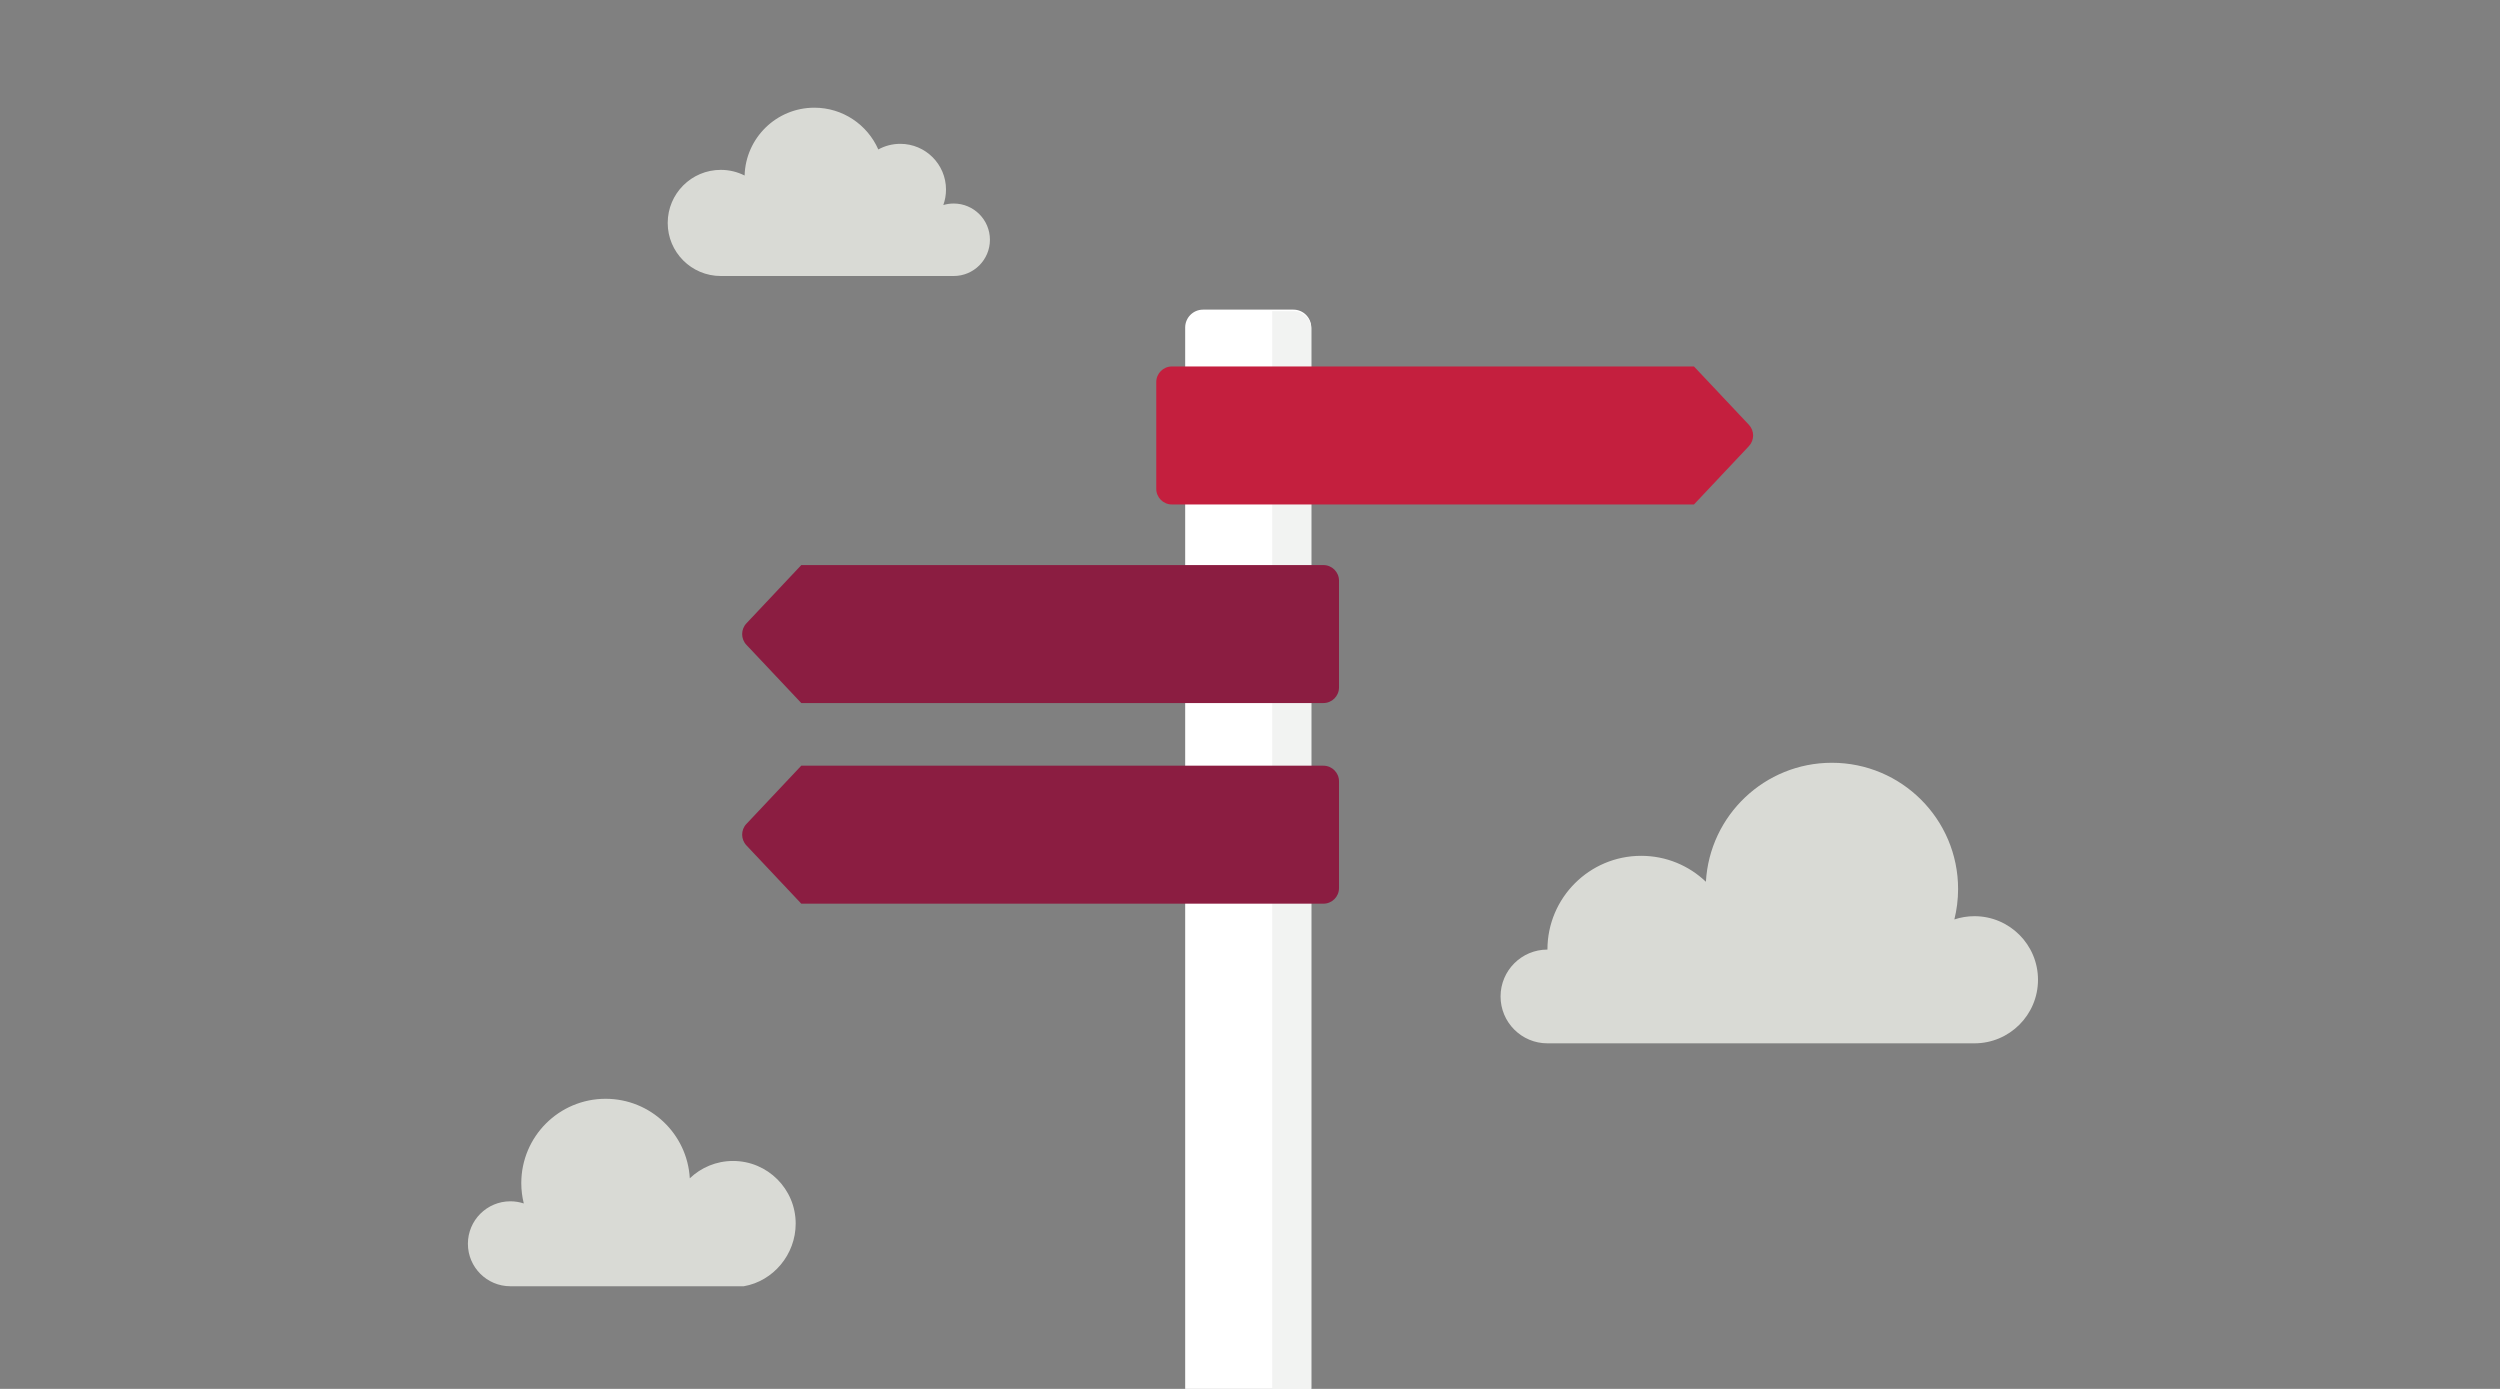 <?xml version="1.0" encoding="UTF-8"?>
<svg width="450px" height="250px" viewBox="0 0 450 250" version="1.1" xmlns="http://www.w3.org/2000/svg" xmlns:xlink="http://www.w3.org/1999/xlink">
    <rect x="0" y="0" width="450" height="250" fill="#808080" stroke="none"/>
    <!-- Generator: Sketch 63.1 (92452) - https://sketch.com -->
    <title>Illustrations/Grey/Objects/long-term-planning-direction-sign-450x250</title>
    <desc>Created with Sketch.</desc>
    <g id="Illustrations/Grey/Objects/long-term-planning-direction-sign-450x250" stroke="none" stroke-width="1" fill="none" fill-rule="evenodd">
        <path d="M143.223,220.25 C143.223,225.819 139.185,230.61 133.877,231.526 L91.868,231.526 C87.645,231.526 84.222,228.103 84.222,223.88 C84.222,219.657 87.645,216.234 91.868,216.234 C92.711,216.234 93.522,216.373 94.281,216.625 C93.99,215.451 93.832,214.225 93.832,212.96 C93.832,204.578 100.628,197.782 109.011,197.782 C117.104,197.782 123.714,204.116 124.163,212.096 C126.187,210.163 128.927,208.974 131.947,208.974 C138.174,208.974 143.223,214.022 143.223,220.25" id="Fill-2" fill="#D9DAD5"></path>
        <path d="M171.664,36.635 C171.015,36.635 170.389,36.731 169.797,36.907 C170.11,36.038 170.281,35.1 170.281,34.123 C170.281,29.576 166.596,25.89 162.049,25.89 C160.615,25.89 159.268,26.258 158.093,26.903 C156.149,22.477 151.73,19.385 146.586,19.385 C139.766,19.385 134.219,24.82 134.03,31.594 C132.74,30.945 131.283,30.576 129.739,30.576 C124.464,30.576 120.187,34.853 120.187,40.129 C120.187,45.405 124.464,49.681 129.739,49.681 L171.664,49.681 C175.267,49.681 178.187,46.761 178.187,43.158 C178.187,39.556 175.267,36.635 171.664,36.635" id="Fill-4" fill="#D9DAD5"></path>
        <path d="M355.397,187.8 C361.716,187.8 366.839,182.677 366.839,176.357 C366.839,170.037 361.716,164.914 355.397,164.914 C354.134,164.914 352.921,165.122 351.786,165.5 C352.22,163.743 352.457,161.907 352.457,160.015 C352.457,147.469 342.286,137.299 329.741,137.299 C317.629,137.299 307.735,146.778 307.063,158.72 C304.035,155.828 299.933,154.049 295.415,154.049 C286.094,154.049 278.539,161.604 278.539,170.924 C273.878,170.924 270.101,174.702 270.101,179.362 C270.101,184.022 273.878,187.8 278.539,187.8 L355.397,187.8 Z" id="Fill-6" fill="#D9DAD5"></path>
        <path d="M236.029,250.251 L236.029,58.954 C236.029,57.176 234.588,55.734 232.809,55.734 L216.551,55.734 C214.773,55.734 213.332,57.176 213.332,58.954 L213.332,250.251 L236.029,250.251 Z" id="Fill-8" fill="#FFFFFF"></path>
        <path d="M236.029,250.517 L236.029,59.166 C236.029,57.418 234.611,56 232.863,56 L228.996,56 L228.996,250.517 L236.029,250.517 Z" id="Fill-10" fill="#F2F3F2"></path>
        <path d="M304.916,90.804 L314.796,80.313 C315.817,79.229 315.817,77.539 314.796,76.455 L304.916,65.965 L210.94,65.965 C209.387,65.965 208.127,67.224 208.127,68.778 L208.127,87.991 C208.127,89.544 209.387,90.804 210.94,90.804 L304.916,90.804 Z" id="Fill-12" fill="#C41F3E"></path>
        <path d="M144.233,101.711 L134.352,112.202 C133.333,113.285 133.333,114.976 134.352,116.059 L144.233,126.55 L238.209,126.55 C239.762,126.55 241.022,125.291 241.022,123.737 L241.022,104.524 C241.022,102.97 239.762,101.711 238.209,101.711 L144.233,101.711 Z" id="Fill-14" fill="#8B1D41"></path>
        <path d="M144.233,137.825 L134.352,148.316 C133.333,149.399 133.333,151.09 134.352,152.173 L144.233,162.664 L238.209,162.664 C239.762,162.664 241.022,161.405 241.022,159.851 L241.022,140.638 C241.022,139.084 239.762,137.825 238.209,137.825 L144.233,137.825 Z" id="Fill-16" fill="#8B1D41"></path>
    </g>
</svg>
